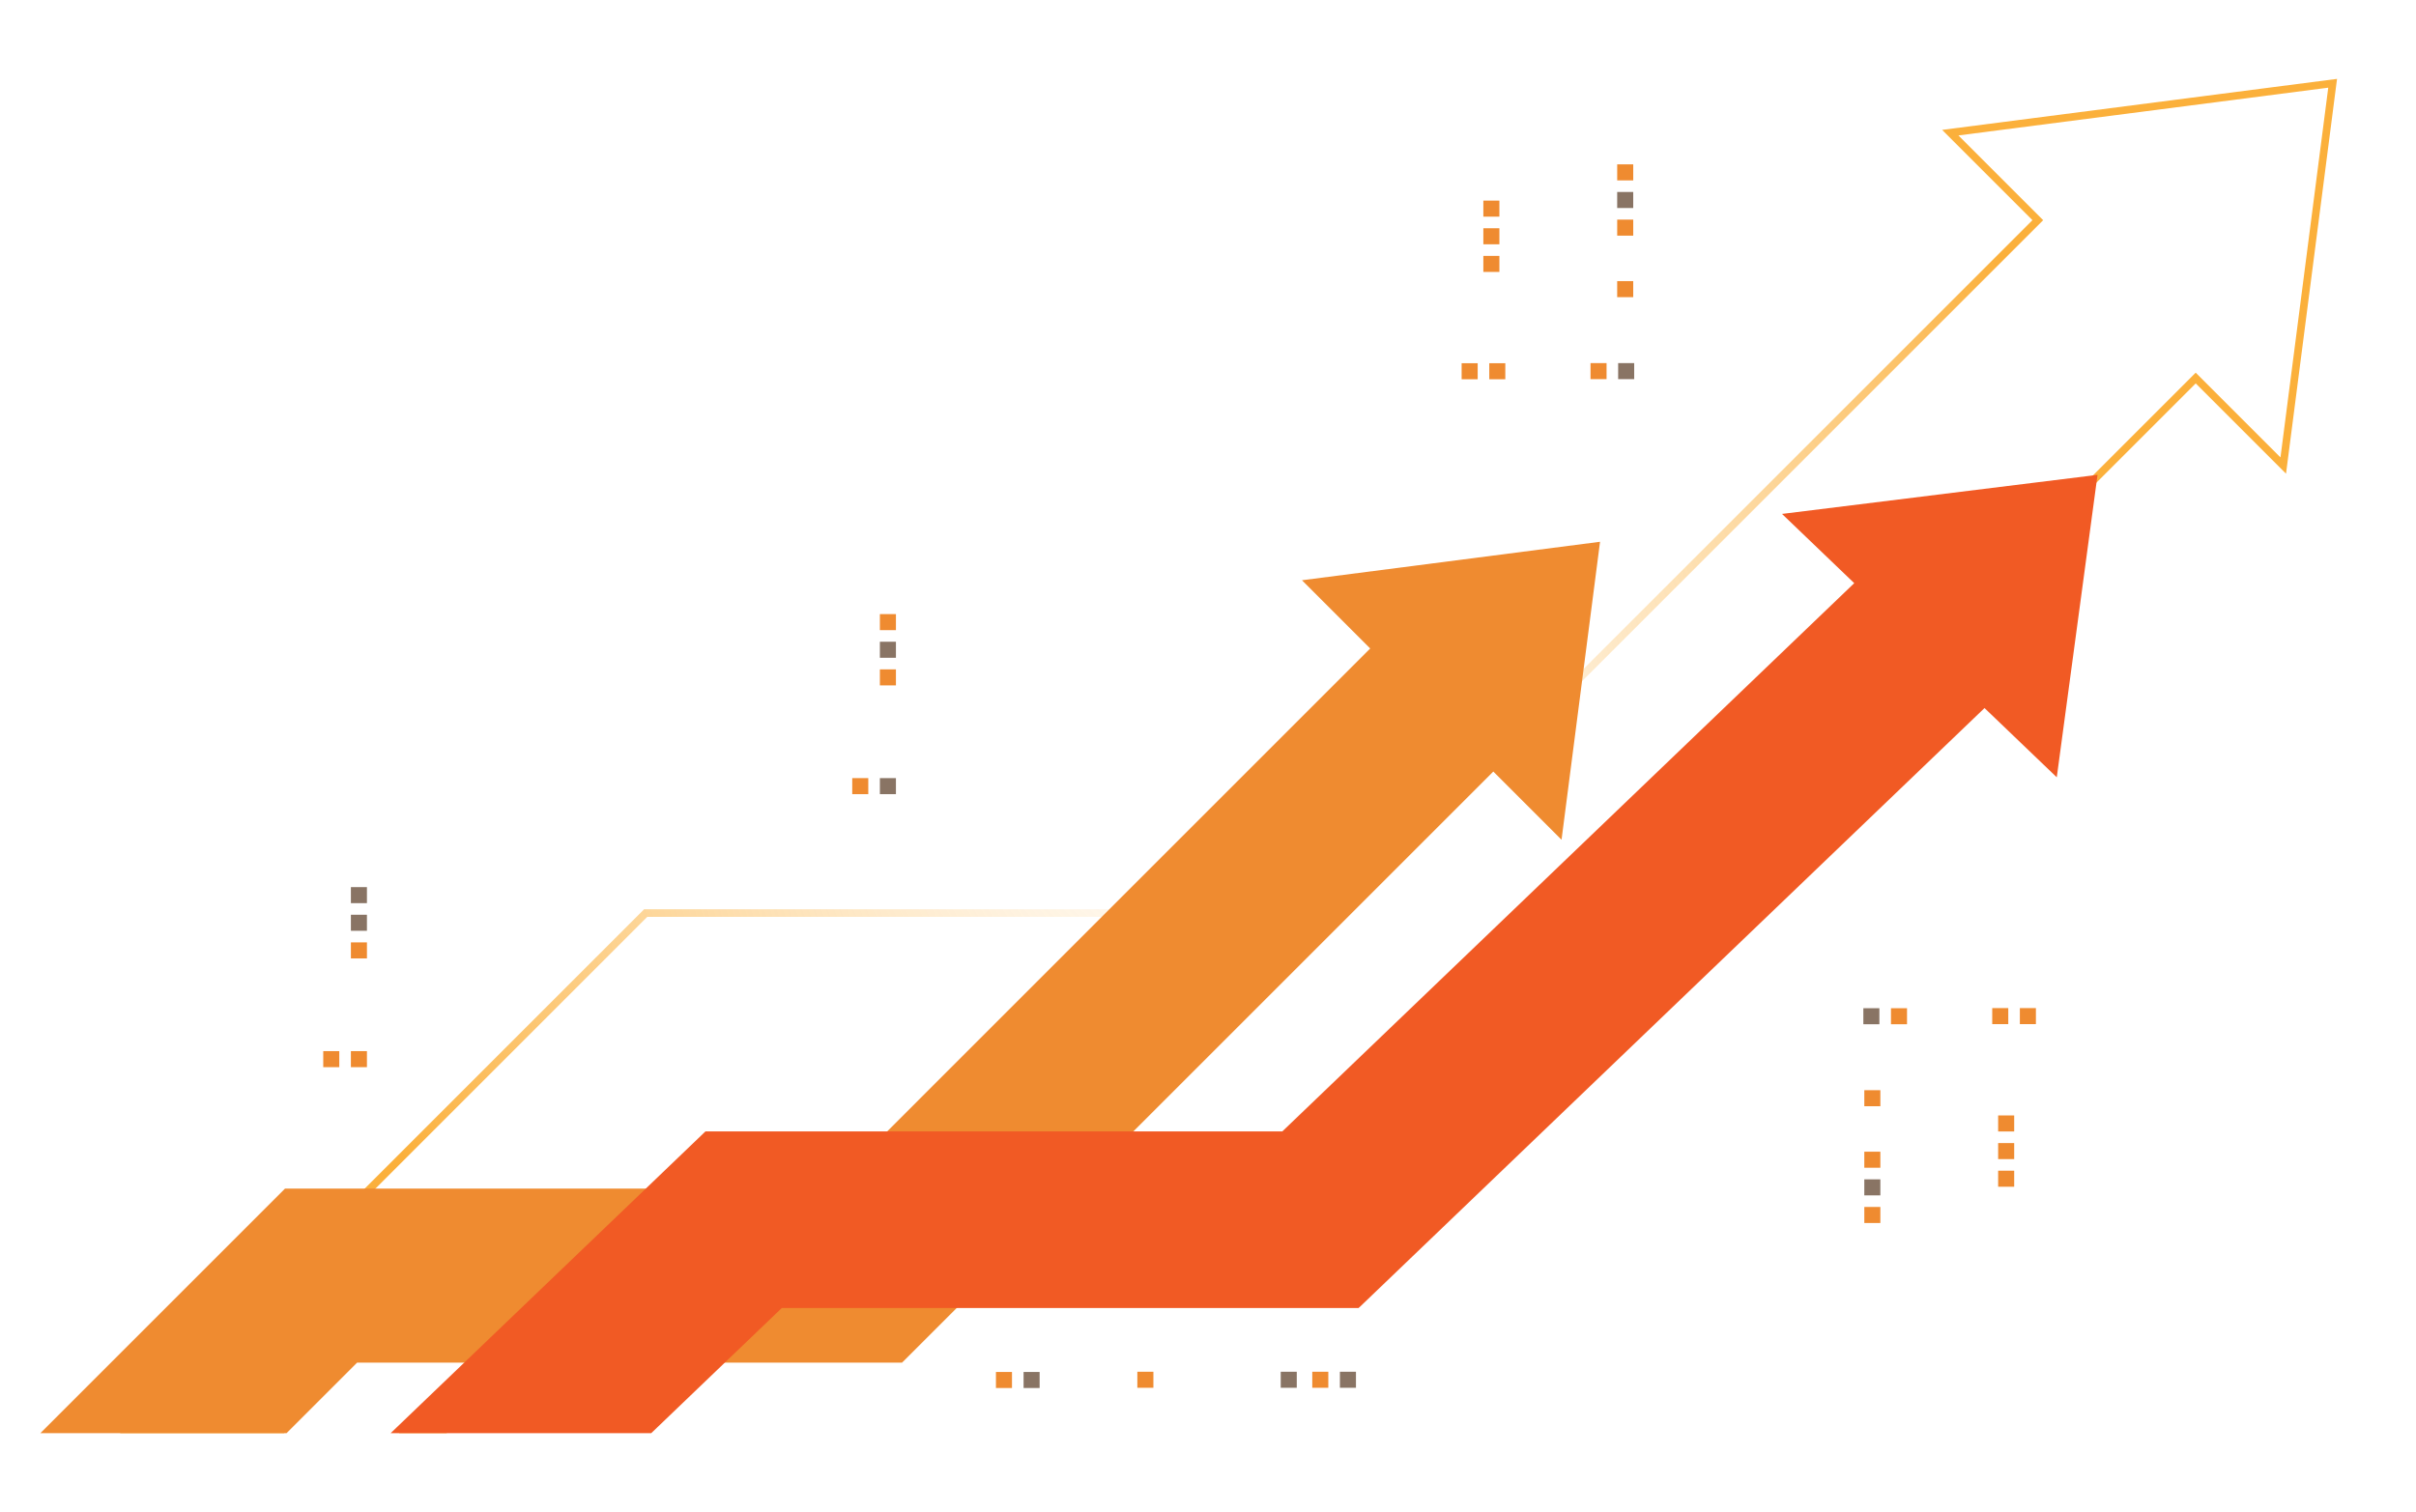 <?xml version="1.0" encoding="UTF-8"?><svg id="Layer_2" xmlns="http://www.w3.org/2000/svg" xmlns:xlink="http://www.w3.org/1999/xlink" viewBox="0 0 1837 1150"><defs><style>.cls-1{fill:#897464;}.cls-2,.cls-3{fill:#ef8b30;}.cls-4{fill:#f15a24;filter:url(#outer-glow-3);}.cls-3{filter:url(#outer-glow-2);}.cls-5{fill:url(#radial-gradient);filter:url(#outer-glow-1);}</style><radialGradient id="radial-gradient" cx="934.12" cy="575" fx="934.12" fy="575" r="698.43" gradientTransform="matrix(1, 0, 0, 1, 0, 0)" gradientUnits="userSpaceOnUse"><stop offset="0" stop-color="#fff" stop-opacity=".4"/><stop offset="1" stop-color="#fbb03b"/></radialGradient><filter id="outer-glow-1" filterUnits="userSpaceOnUse"><feOffset dx="0" dy="0"/><feGaussianBlur result="blur" stdDeviation="20"/><feFlood flood-color="#eaa775" flood-opacity=".6"/><feComposite in2="blur" operator="in"/><feComposite in="SourceGraphic"/></filter><filter id="outer-glow-2" filterUnits="userSpaceOnUse"><feOffset dx="0" dy="0"/><feGaussianBlur result="blur-2" stdDeviation="10"/><feFlood flood-color="#e2974b" flood-opacity=".5"/><feComposite in2="blur-2" operator="in"/><feComposite in="SourceGraphic"/></filter><filter id="outer-glow-3" filterUnits="userSpaceOnUse"><feOffset dx="0" dy="0"/><feGaussianBlur result="blur-3" stdDeviation="10"/><feFlood flood-color="#e56b4a" flood-opacity=".5"/><feComposite in2="blur-3" operator="in"/><feComposite in="SourceGraphic"/></filter></defs><g id="Layer_3"><g><polygon class="cls-5" points="1776.96 60 1776 67.43 1738.17 360.27 1669.5 291.6 1095.91 865.19 1095.91 867.09 1094.01 867.09 1093.28 867.83 1092.54 867.09 562.48 867.09 525.56 904.01 393.22 1036.35 339.57 1090 303.45 1090 303.45 1084.23 337.18 1084.23 385.06 1036.35 517.4 904.01 560.09 861.32 1090.13 861.32 1090.13 856.52 1093.28 859.66 1591.36 361.58 1669.5 283.44 1733.95 347.88 1770.28 66.69 1489.08 103.01 1553.53 167.46 1023.67 697.32 492.15 697.32 491.74 697.73 285.45 904.01 284.57 904.89 105.24 1084.23 216.15 1084.23 216.15 1090 91.29 1090 277.28 904.01 489.76 691.54 1021.28 691.54 1204.1 508.72 1545.36 167.46 1476.69 98.79 1776 60.12 1776.96 60"/><polygon class="cls-3" points="1216.59 412.05 1204.1 508.72 1202.89 518.1 1202.81 518.72 1187.31 638.68 1135.43 586.8 686.24 1035.99 686.04 1035.8 686.04 1036.35 271.53 1036.35 219.61 1088.27 217.88 1090 30.7 1090 215.72 904.99 216.7 904.01 631.04 904.01 674.57 860.48 837.72 697.32 1041.83 493.21 989.95 441.32 1216.59 412.05"/><polygon class="cls-4" points="1594.85 361.15 1594.06 367.04 1563.86 591.18 1508.93 538.52 1033.44 994.44 1033.23 994.24 1033.23 994.81 594.45 994.81 551.12 1036.35 495.17 1090 297.03 1090 298.83 1088.27 352.98 1036.35 491.02 904.01 535.38 861.47 536.42 860.48 975.02 860.48 1409.86 443.53 1354.94 390.86 1591.36 361.58 1592.06 361.49 1594.85 361.15"/></g><rect class="cls-2" x="648" y="591.8" width="12.2" height="12.2"/><rect class="cls-1" x="669.02" y="591.8" width="12.2" height="12.2"/><rect class="cls-2" x="1229.62" y="125" width="12.2" height="12.2" transform="translate(1366.83 -1104.62) rotate(90)"/><rect class="cls-1" x="1229.62" y="146.02" width="12.2" height="12.2" transform="translate(1387.84 -1083.61) rotate(90)"/><rect class="cls-2" x="1229.62" y="167.03" width="12.2" height="12.2" transform="translate(1408.86 -1062.59) rotate(90)"/><rect class="cls-2" x="1229.62" y="213.81" width="12.2" height="12.2" transform="translate(1455.63 -1015.81) rotate(90)"/><rect class="cls-2" x="669.02" y="467.06" width="12.2" height="12.2" transform="translate(1148.28 -201.96) rotate(90)"/><rect class="cls-1" x="669.02" y="488.07" width="12.2" height="12.2" transform="translate(1169.29 -180.94) rotate(90)"/><rect class="cls-2" x="669.02" y="509.09" width="12.2" height="12.2" transform="translate(1190.31 -159.93) rotate(90)"/><rect class="cls-2" x="1127.86" y="152.58" width="12.2" height="12.2" transform="translate(1292.64 -975.28) rotate(90)"/><rect class="cls-2" x="1127.86" y="173.59" width="12.2" height="12.2" transform="translate(1313.65 -954.26) rotate(90)"/><rect class="cls-2" x="1127.86" y="194.61" width="12.2" height="12.2" transform="translate(1334.67 -933.24) rotate(90)"/><rect class="cls-2" x="1209.35" y="276.16" width="12.2" height="12.2"/><rect class="cls-1" x="1230.36" y="276.16" width="12.2" height="12.2"/><rect class="cls-2" x="1111.35" y="276.25" width="12.2" height="12.2"/><rect class="cls-2" x="1132.36" y="276.25" width="12.2" height="12.2"/><rect class="cls-2" x="1417.52" y="917.96" width="12.2" height="12.2" transform="translate(499.57 2347.68) rotate(-90)"/><rect class="cls-1" x="1417.52" y="896.94" width="12.2" height="12.2" transform="translate(520.58 2326.67) rotate(-90)"/><rect class="cls-2" x="1417.52" y="875.92" width="12.2" height="12.2" transform="translate(541.6 2305.65) rotate(-90)"/><rect class="cls-2" x="1417.52" y="829.15" width="12.2" height="12.2" transform="translate(588.38 2258.87) rotate(-90)"/><rect class="cls-2" x="1519.29" y="890.38" width="12.2" height="12.2" transform="translate(628.91 2421.87) rotate(-90)"/><rect class="cls-2" x="1519.29" y="869.36" width="12.2" height="12.2" transform="translate(649.93 2400.86) rotate(-90)"/><rect class="cls-2" x="1519.29" y="848.35" width="12.2" height="12.2" transform="translate(670.94 2379.84) rotate(-90)"/><rect class="cls-2" x="1437.8" y="766.8" width="12.2" height="12.2" transform="translate(2887.8 1545.8) rotate(180)"/><rect class="cls-1" x="1416.78" y="766.8" width="12.2" height="12.2" transform="translate(2845.77 1545.8) rotate(180)"/><rect class="cls-2" x="1535.8" y="766.71" width="12.2" height="12.2" transform="translate(3083.8 1545.62) rotate(180)"/><rect class="cls-2" x="1514.78" y="766.71" width="12.2" height="12.2" transform="translate(3041.77 1545.62) rotate(180)"/><rect class="cls-2" x="245.78" y="799.44" width="12.2" height="12.2"/><rect class="cls-2" x="266.8" y="799.44" width="12.2" height="12.2"/><rect class="cls-1" x="266.8" y="674.7" width="12.2" height="12.2" transform="translate(953.7 407.9) rotate(90)"/><rect class="cls-1" x="266.8" y="695.72" width="12.2" height="12.2" transform="translate(974.72 428.92) rotate(90)"/><rect class="cls-2" x="266.8" y="716.73" width="12.2" height="12.2" transform="translate(995.74 449.94) rotate(90)"/><rect class="cls-2" x="757.26" y="1043.46" width="12.2" height="12.2"/><rect class="cls-1" x="778.28" y="1043.46" width="12.2" height="12.2"/><rect class="cls-2" x="864.78" y="1043.29" width="12.2" height="12.2"/><rect class="cls-1" x="973.8" y="1043.29" width="12.2" height="12.2"/><rect class="cls-2" x="997.78" y="1043.29" width="12.2" height="12.2"/><rect class="cls-1" x="1018.8" y="1043.29" width="12.2" height="12.2"/></g></svg>
